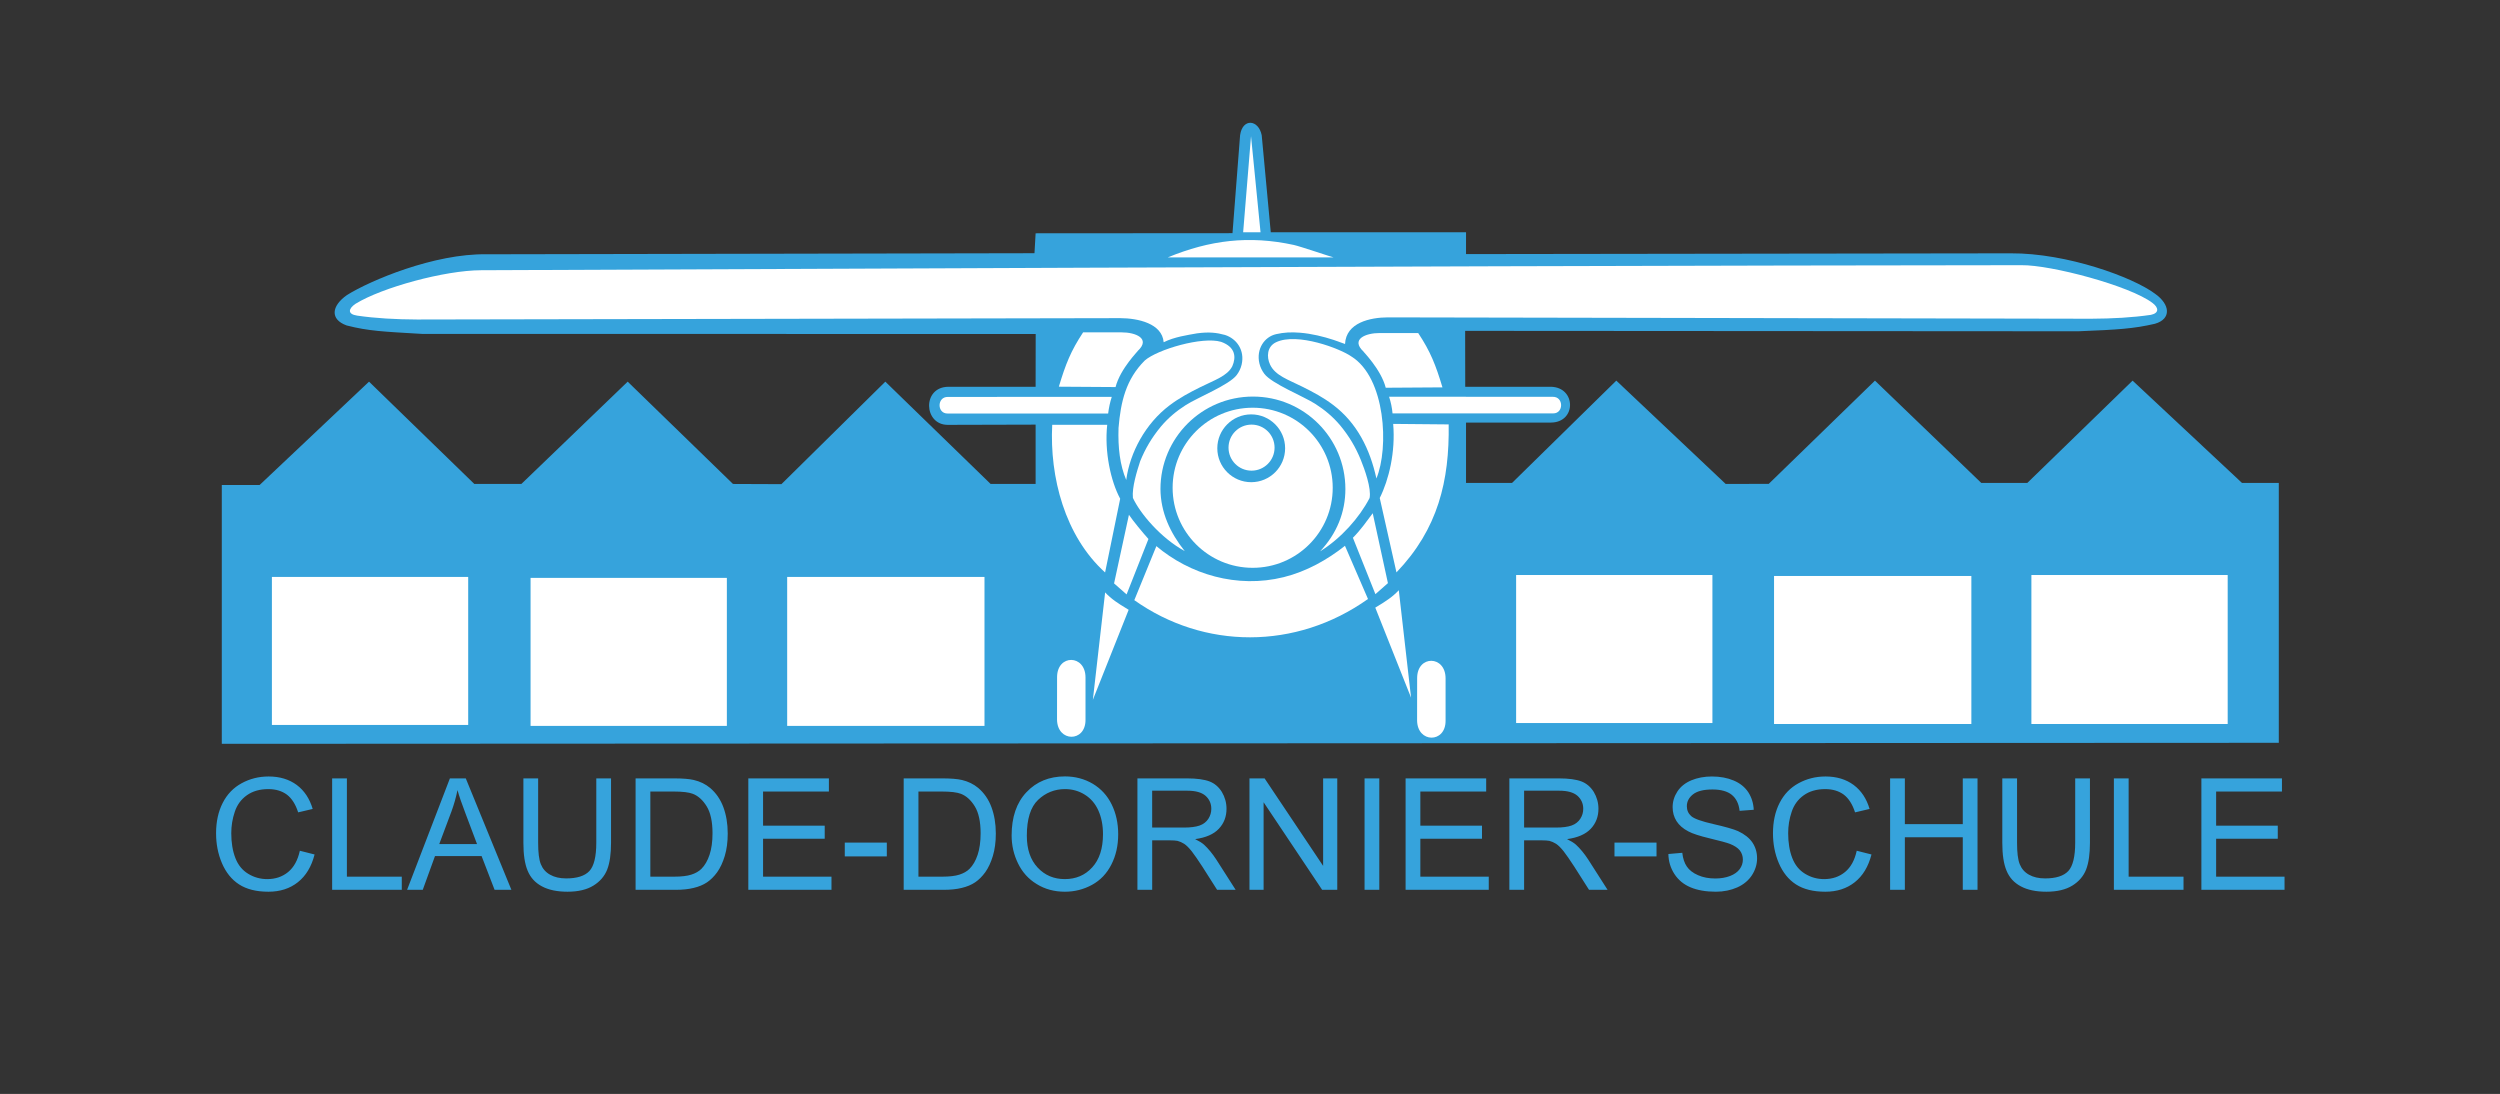 <?xml version="1.0" encoding="utf-8"?>
<!-- Generator: Adobe Illustrator 15.1.0, SVG Export Plug-In . SVG Version: 6.00 Build 0)  -->
<!DOCTYPE svg PUBLIC "-//W3C//DTD SVG 1.1//EN" "http://www.w3.org/Graphics/SVG/1.1/DTD/svg11.dtd">
<svg version="1.1" id="Ebene_1" xmlns="http://www.w3.org/2000/svg" xmlns:xlink="http://www.w3.org/1999/xlink" x="0px" y="0px"
	 width="2267.72px" height="992.307px" viewBox="0 0 2267.72 992.307" enable-background="new 0 0 2267.72 992.307"
	 xml:space="preserve">
<rect x="0" y="0" width="2267.72" height="992.307" fill="#333333" stroke="none"/>
<path fill-rule="evenodd" clip-rule="evenodd" fill="#36A3DC" d="M1329.814,230.482l494.103-0.698
	c50.972-0.261,110.728,21.636,130.709,36.528c14.13,9.908,15.106,23.016,0.148,27.365c-19.441,4.498-33.155,5.367-69.576,6.82
	l-556.187-0.372l0.084,50.71h77.691c22.992,0.453,23.352,32.354-0.001,32.479l-76.972-0.002v54.754h41.731l94.594-92.799
	l99.228,93.73l39.052-0.104l96.347-93.626l96.445,92.799h41.731l95.52-92.799l99.231,92.799h33.386v235.725l-1865.883,0.926V439.923
	h34.316l99.227-93.73l95.52,92.804h42.661l96.445-92.804l95.52,92.804l43.93,0.172l94.251-92.976l95.52,92.804h40.801v-53.828
	l-79.75,0.216c-21.851-0.056-23.28-34.25,0.455-34.537l79.295-0.013l0.07-47.868l-556.392-0.076
	c-35.387-2.069-48.773-2.582-68.656-7.683c-15.187-5.491-13.868-17.628,0.262-27.537c20.999-13.196,79.316-37.839,126.665-37.017
	l497.018-0.97l1.033-18.059l178.585-0.123l6.891-88.841c0.132-0.965,0.322-1.921,0.569-2.863c0.198-0.757,0.454-1.499,0.765-2.217
	c0.31-0.718,0.674-1.412,1.088-2.076c0.328-0.524,0.705-1.016,1.126-1.469c0.427-0.458,0.896-0.874,1.402-1.242
	c0.44-0.32,0.915-0.591,1.414-0.808c0.492-0.213,1.005-0.371,1.532-0.472c0.529-0.101,1.066-0.144,1.604-0.127
	c0.518,0.016,1.031,0.089,1.533,0.217c0.564,0.145,1.114,0.343,1.641,0.594c0.508,0.242,0.99,0.532,1.441,0.868
	c0.531,0.395,1.029,0.833,1.488,1.31c0.452,0.47,0.865,0.976,1.234,1.514c0.435,0.635,0.825,1.299,1.168,1.988
	c0.35,0.703,0.65,1.43,0.898,2.175c0.285,0.855,0.518,1.726,0.697,2.609l8.22,88.039h177.13V230.482"/>
<polyline fill-rule="evenodd" clip-rule="evenodd" fill="#FFFFFF" points="246.64,657.588 424.695,657.588 424.695,523.326 
	246.64,523.326 246.64,657.588 "/>
<polyline fill-rule="evenodd" clip-rule="evenodd" fill="#FFFFFF" points="481.266,658.454 659.322,658.454 659.322,524.192 
	481.266,524.192 481.266,658.454 "/>
<polyline fill-rule="evenodd" clip-rule="evenodd" fill="#FFFFFF" points="714.036,658.454 893.022,658.454 893.022,523.326 
	714.036,523.326 714.036,658.454 "/>
<polyline fill-rule="evenodd" clip-rule="evenodd" fill="#FFFFFF" points="1375.254,655.858 1553.31,655.858 1553.31,521.591 
	1375.254,521.591 1375.254,655.858 "/>
<polyline fill-rule="evenodd" clip-rule="evenodd" fill="#FFFFFF" points="1609.214,656.723 1788.2,656.723 1788.2,522.46 
	1609.214,522.46 1609.214,656.723 "/>
<polyline fill-rule="evenodd" clip-rule="evenodd" fill="#FFFFFF" points="1842.654,656.723 2020.71,656.723 2020.71,521.591 
	1842.654,521.591 1842.654,656.723 "/>
<path fill-rule="evenodd" clip-rule="evenodd" fill="#FFFFFF" d="M960.464,350.761c6.151-20.398,10.771-32.273,22.001-49.277
	l34.874-0.002c12.559-0.082,26.789,5.553,14.741,16.806c0.801-0.411-15.87,15.982-20.161,32.813L960.464,350.761"/>
<path fill-rule="evenodd" clip-rule="evenodd" fill="#FFFFFF" d="M1024.045,466.957c3.796,5.656,12.473,16.142,17.694,21.958
	l-19.825,50.271l-11.356-9.981L1024.045,466.957"/>
<path fill-rule="evenodd" clip-rule="evenodd" fill="#FFFFFF" d="M1219.998,495.086l20.893,48.256
	c-65.487,46.523-148.889,45.814-211.971,1.051l20.016-49.018c30.31,25.569,73.099,38.644,115.499,28.147
	C1184.984,518.436,1204.127,507.736,1219.998,495.086"/>
<path fill-rule="evenodd" clip-rule="evenodd" fill="#FFFFFF" d="M1209.722,233.507h-150.516
	c38.182-15.726,73.721-20.132,114.356-11.326C1179.178,223.398,1208.863,233.445,1209.722,233.507"/>
<polyline fill-rule="evenodd" clip-rule="evenodd" fill="#FFFFFF" points="1134.79,123.567 1143.413,210.702 1127.644,210.702 
	1134.79,123.567 "/>
<path fill-rule="evenodd" clip-rule="evenodd" fill="#FFFFFF" d="M991.324,634.811l11.127-97.442c0.65,0.698,1.32,1.378,2.008,2.04
	c0.758,0.729,1.535,1.44,2.329,2.131c0.769,0.669,1.555,1.319,2.355,1.949c0.826,0.65,1.668,1.28,2.524,1.89
	c1.581,1.125,3.188,2.211,4.822,3.258c2.406,1.542,4.836,3.046,7.292,4.509L991.324,634.811"/>
<path fill-rule="evenodd" clip-rule="evenodd" fill="#FFFFFF" d="M1220.069,312.03c0.882-19.375,22.868-24.094,38.884-24.146
	l637.775,1.236c19.449-0.093,37.648-1.085,54.308-3.514c7.593-1.598,7.21-6.478,1.486-10.782
	c-20.22-15.504-92.149-34.641-118.896-34.275c-286.016,0.35-514.688,0.738-1397.329,4.576c-32.865,0.119-89.542,15.559-113.731,30.4
	c-6.681,4.479-7.585,9.47,1.486,10.782c16.659,2.429,34.858,3.421,54.307,3.514l637.776-1.237
	c16.016,0.052,38.002,4.771,39.417,21.848c9.908-4.897,21.485-6.464,30.195-8.048c10.862-1.474,17.961-0.642,25.449,1.445
	c10.583,3.379,18.088,13.914,15.08,26.9c-0.82,3.539-2.441,6.732-4.454,9.433c-6.636,8.903-35.5,20.45-46.145,27.234
	c-8.418,5.366-16.032,11.636-22.824,19.749c-8.229,10.003-13.984,19.829-18.589,31.154c-2.95,8.972-7.602,23.958-6.613,33.342
	c6.343,13.822,25.061,36.261,47.003,48.258c-13.101-16.451-21.847-35.021-22.011-56.308c0-46.319,37.549-83.869,83.869-83.869
	c46.32,0,83.87,37.55,83.87,83.869c0,21.119-7.806,40.415-22.959,56.538c18.989-11.762,35.718-30.573,44.907-48.37
	c1.77-8.809-4.54-26.207-7.942-34.576c-4.604-11.325-10.359-21.151-18.589-31.154c-6.792-8.112-14.406-14.383-22.824-19.749
	c-10.645-6.785-39.508-18.331-46.145-27.234c-2.013-2.701-3.634-5.894-4.454-9.433c-3.008-12.986,4.497-24.101,15.177-26.514
	c7.102-1.604,13.525-1.954,21.676-1.299c10.548,0.848,21.206,3.494,30.66,6.587C1213.31,309.524,1216.704,310.738,1220.069,312.03"
	/>
<path fill-rule="evenodd" clip-rule="evenodd" fill="#FFFFFF" d="M1311.267,653.803l0.001-38.478
	c-0.029-20.977-25.676-21.341-25.791-0.38l-0.045,38.501C1285.623,674.201,1311.354,674.371,1311.267,653.803"/>
<path fill-rule="evenodd" clip-rule="evenodd" fill="#FFFFFF" d="M1279.959,632.844l-11.127-97.445
	c-0.65,0.698-1.32,1.379-2.008,2.041c-0.759,0.729-1.535,1.44-2.329,2.13c-0.769,0.669-1.555,1.319-2.355,1.95
	c-0.826,0.65-1.668,1.28-2.524,1.889c-1.581,1.125-3.188,2.211-4.822,3.259c-2.405,1.542-4.836,3.046-7.291,4.509L1279.959,632.844"
	/>
<path fill-rule="evenodd" clip-rule="evenodd" fill="#FFFFFF" d="M1245.188,465.541c-5.973,7.862-10.692,14.95-17.985,22.252
	l20.41,51.154l11.361-9.985L1245.188,465.541"/>
<path fill-rule="evenodd" clip-rule="evenodd" fill="#FFFFFF" d="M1016.107,452.385c-8.586-15.885-14.39-42.701-11.771-67.045
	l-49.887,0.002c-2.438,47.404,11.474,100.937,47.961,133.933L1016.107,452.385"/>
<path fill-rule="evenodd" clip-rule="evenodd" fill="#FFFFFF" d="M1263.147,374.982c-0.44-5.04-1.483-10.079-3.129-15.119
	l148.5,0.086c9.957-0.227,10.035,15.083,0.373,15.046L1263.147,374.982"/>
<path fill-rule="evenodd" clip-rule="evenodd" fill="#FFFFFF" d="M1225.824,323.354c-9.871-7.027-49.172-22.104-68.378-12.887
	c-8.147,3.91-8.705,13.172-5.37,20.271c4.68,9.96,16.525,13.656,29.217,20.004c10.166,5.084,18.792,9.622,28.004,16.577
	c21.64,16.336,33.436,40.137,39.225,66.705C1260.068,406.228,1256.883,342.663,1225.824,323.354"/>
<path fill-rule="evenodd" clip-rule="evenodd" fill="#FFFFFF" d="M984.656,653.001l0.001-38.478
	c-0.03-20.977-25.675-21.341-25.791-0.38l-0.046,38.501C959.013,673.399,984.744,673.569,984.656,653.001"/>
<path fill-rule="evenodd" clip-rule="evenodd" fill="#FFFFFF" d="M1208.893,442.445c0,40.101-32.509,72.61-72.61,72.61
	c-40.101,0-72.61-32.509-72.61-72.61c0-40.102,32.509-72.61,72.61-72.61C1176.384,369.834,1208.893,402.343,1208.893,442.445"/>
<path fill-rule="evenodd" clip-rule="evenodd" fill="#36A3DC" d="M1165.717,406.634c0,16.986-13.77,30.755-30.755,30.755
	c-16.986,0-30.756-13.77-30.756-30.755s13.77-30.755,30.756-30.755C1151.947,375.878,1165.717,389.648,1165.717,406.634"/>
<path fill-rule="evenodd" clip-rule="evenodd" fill="#FFFFFF" d="M1156.146,406.045c0,11.535-9.352,20.886-20.887,20.886
	s-20.886-9.351-20.886-20.886s9.351-20.886,20.886-20.886S1156.146,394.51,1156.146,406.045"/>
<path fill-rule="evenodd" clip-rule="evenodd" fill="#FFFFFF" d="M1038.396,327.02c11.343-9.97,52.295-22.084,69.307-16.917
	c13.104,4.702,13.662,13.965,10.129,22.056c-4.481,8.969-16.326,12.665-29.019,19.013c-10.166,5.084-18.792,9.622-28.004,16.577
	c-21.639,16.336-35.912,42.614-39.224,67.633c-5.767-13.565-7.564-29.466-6.982-47.178
	C1016.575,364.51,1021.264,344.14,1038.396,327.02"/>
<path fill-rule="evenodd" clip-rule="evenodd" fill="#FFFFFF" d="M1251.541,451.721c8.291-16.474,14.39-41.818,12.193-67.21
	l50.348,0.461c0.729,50.916-9.506,94.797-47.372,134.227L1251.541,451.721"/>
<path fill-rule="evenodd" clip-rule="evenodd" fill="#FFFFFF" d="M1308.436,351.377c-6.152-20.398-10.771-32.273-22.001-49.277
	l-34.874-0.002c-12.559-0.082-26.789,5.553-14.74,16.806c-0.802-0.411,15.87,15.982,20.16,32.813L1308.436,351.377"/>
<path fill-rule="evenodd" clip-rule="evenodd" fill="#FFFFFF" d="M1005.197,375.08c0.611-5.158,1.704-10.195,3.28-15.111
	l-148.651,0.078c-9.957-0.227-10.035,15.083-0.373,15.046L1005.197,375.08"/>
<path fill-rule="evenodd" clip-rule="evenodd" fill="#36A3DC" d="M271.983,771.702l13.376,3.379
	c-2.827,11.032-7.86,19.375-15.169,25.167s-16.204,8.618-26.684,8.618c-10.895,0-19.789-2.206-26.615-6.619
	c-6.826-4.412-11.997-10.894-15.583-19.306S196,765.497,196,755.843c0-10.48,1.999-19.651,5.999-27.511
	c3.999-7.861,9.722-13.791,17.168-17.858c7.447-4.068,15.583-6.137,24.546-6.137c10.067,0,18.617,2.62,25.512,7.723
	c6.895,5.171,11.653,12.411,14.411,21.719l-13.17,3.104c-2.344-7.31-5.792-12.688-10.204-16.065
	c-4.482-3.311-10.067-5.033-16.824-5.033c-7.791,0-14.272,1.861-19.513,5.584c-5.24,3.724-8.895,8.757-10.963,15.031
	c-2.137,6.274-3.171,12.756-3.171,19.375c0,8.619,1.241,16.135,3.723,22.547c2.482,6.413,6.413,11.17,11.721,14.342
	c5.24,3.172,10.963,4.758,17.169,4.758c7.446,0,13.79-2.138,19.03-6.481C266.605,786.665,270.121,780.251,271.983,771.702
	L271.983,771.702z M301.287,807.142V706.061h13.376v89.152h49.782v11.929H301.287L301.287,807.142z M369.272,807.142l38.819-101.081
	h14.411l41.371,101.081h-15.238l-11.791-30.614h-42.267l-11.101,30.614H369.272L369.272,807.142z M398.438,765.634h34.268
	l-10.549-27.994c-3.241-8.48-5.654-15.444-7.171-20.961c-1.31,6.481-3.103,12.963-5.447,19.307L398.438,765.634L398.438,765.634z
	 M540.889,706.061h13.376v58.401c0,10.204-1.172,18.271-3.447,24.201c-2.345,5.999-6.481,10.895-12.48,14.617
	c-5.999,3.724-13.859,5.585-23.581,5.585c-9.515,0-17.237-1.654-23.236-4.896c-6.067-3.24-10.342-7.929-12.894-14.135
	c-2.62-6.205-3.861-14.617-3.861-25.373v-58.401h13.376v58.332c0,8.826,0.758,15.307,2.414,19.444
	c1.655,4.137,4.413,7.377,8.412,9.584c4,2.275,8.826,3.378,14.618,3.378c9.791,0,16.824-2.206,21.03-6.688
	c4.137-4.413,6.274-13.032,6.274-25.719V706.061L540.889,706.061z M576.537,807.142V706.061h34.82c7.86,0,13.859,0.482,17.996,1.448
	c5.792,1.379,10.688,3.792,14.824,7.239c5.309,4.551,9.309,10.273,11.929,17.307s3.999,15.031,3.999,23.995
	c0,7.723-0.896,14.479-2.689,20.409c-1.792,5.93-4.137,10.895-6.895,14.755c-2.827,3.861-5.93,6.964-9.24,9.171
	c-3.31,2.206-7.377,3.93-12.066,5.033c-4.689,1.172-10.136,1.724-16.204,1.724H576.537L576.537,807.142z M589.913,795.213h21.581
	c6.619,0,11.859-0.62,15.652-1.861s6.826-2.965,9.102-5.24c3.171-3.172,5.585-7.378,7.377-12.756
	c1.793-5.378,2.689-11.859,2.689-19.513c0-10.55-1.793-18.686-5.24-24.34c-3.448-5.653-7.654-9.515-12.618-11.445
	c-3.585-1.379-9.377-2.068-17.307-2.068h-21.236V795.213L589.913,795.213z M678.79,807.142V706.061h73.087v11.929h-59.711v30.958
	h55.919v11.859h-55.919v34.406h62.056v11.929H678.79L678.79,807.142z M766.288,776.804v-12.48h38.129v12.48H766.288L766.288,776.804
	z M819.725,807.142V706.061h34.819c7.86,0,13.859,0.482,17.996,1.448c5.792,1.379,10.688,3.792,14.824,7.239
	c5.31,4.551,9.309,10.273,11.929,17.307s3.999,15.031,3.999,23.995c0,7.723-0.896,14.479-2.689,20.409s-4.137,10.895-6.895,14.755
	c-2.827,3.861-5.93,6.964-9.239,9.171c-3.31,2.206-7.378,3.93-12.066,5.033c-4.688,1.172-10.136,1.724-16.203,1.724H819.725
	L819.725,807.142z M833.101,795.213h21.582c6.619,0,11.859-0.62,15.652-1.861c3.792-1.241,6.826-2.965,9.102-5.24
	c3.171-3.172,5.585-7.378,7.377-12.756s2.689-11.859,2.689-19.513c0-10.55-1.792-18.686-5.24-24.34
	c-3.447-5.653-7.653-9.515-12.618-11.445c-3.585-1.379-9.377-2.068-17.307-2.068h-21.237V795.213L833.101,795.213z M917.634,757.912
	c0-16.755,4.482-29.855,13.514-39.37c8.963-9.516,20.616-14.273,34.889-14.273c9.308,0,17.72,2.275,25.235,6.688
	c7.447,4.481,13.17,10.688,17.1,18.686c3.931,7.998,5.93,17.03,5.93,27.098c0,10.273-2.069,19.444-6.206,27.511
	c-4.137,8.137-9.998,14.273-17.583,18.41s-15.79,6.205-24.546,6.205c-9.515,0-18.065-2.275-25.512-6.895
	c-7.515-4.551-13.169-10.825-17.03-18.823C919.564,775.218,917.634,766.806,917.634,757.912L917.634,757.912z M931.424,758.119
	c0,12.204,3.241,21.788,9.791,28.821s14.755,10.48,24.684,10.48c10.067,0,18.341-3.517,24.822-10.618
	c6.481-7.033,9.791-17.1,9.791-30.132c0-8.205-1.448-15.376-4.206-21.512c-2.758-6.137-6.826-10.895-12.204-14.273
	c-5.378-3.379-11.377-5.102-17.996-5.102c-9.515,0-17.651,3.309-24.478,9.79S931.424,742.95,931.424,758.119L931.424,758.119z
	 M1031.747,807.142V706.061h44.818c8.963,0,15.858,0.965,20.547,2.758s8.412,5.033,11.239,9.584
	c2.758,4.62,4.206,9.723,4.206,15.238c0,7.171-2.345,13.238-6.964,18.134c-4.688,4.965-11.859,8.067-21.512,9.378
	c3.516,1.724,6.205,3.378,8.067,5.033c3.861,3.585,7.584,8.066,11.101,13.445l17.582,27.511h-16.824l-13.376-21.029
	c-3.93-6.068-7.171-10.688-9.653-13.929c-2.551-3.171-4.827-5.446-6.826-6.757c-2-1.241-3.999-2.138-6.067-2.688
	c-1.517-0.276-4-0.483-7.447-0.483h-15.514v44.887H1031.747L1031.747,807.142z M1045.123,750.672h28.752
	c6.068,0,10.895-0.621,14.342-1.862s6.067-3.31,7.86-6.067s2.689-5.792,2.689-9.102c0-4.758-1.792-8.688-5.24-11.79
	c-3.448-3.034-8.964-4.62-16.411-4.62h-31.993V750.672L1045.123,750.672z M1133.379,807.142V706.061h13.721l53.092,79.362v-79.362
	h12.824v101.081h-13.721l-53.092-79.431v79.431H1133.379L1133.379,807.142z M1237.77,807.142V706.061h13.377v101.081H1237.77
	L1237.77,807.142z M1275.004,807.142V706.061h73.087v11.929h-59.711v30.958h55.919v11.859h-55.919v34.406h62.056v11.929H1275.004
	L1275.004,807.142z M1369.121,807.142V706.061h44.817c8.964,0,15.858,0.965,20.547,2.758s8.412,5.033,11.239,9.584
	c2.758,4.62,4.205,9.723,4.205,15.238c0,7.171-2.344,13.238-6.963,18.134c-4.689,4.965-11.859,8.067-21.514,9.378
	c3.518,1.724,6.206,3.378,8.067,5.033c3.861,3.585,7.585,8.066,11.102,13.445l17.582,27.511h-16.823l-13.377-21.029
	c-3.93-6.068-7.171-10.688-9.652-13.929c-2.552-3.171-4.827-5.446-6.826-6.757c-2-1.241-4-2.138-6.068-2.688
	c-1.517-0.276-3.999-0.483-7.446-0.483h-15.514v44.887H1369.121L1369.121,807.142z M1382.497,750.672h28.752
	c6.067,0,10.894-0.621,14.342-1.862c3.447-1.241,6.067-3.31,7.86-6.067s2.689-5.792,2.689-9.102c0-4.758-1.793-8.688-5.24-11.79
	c-3.448-3.034-8.964-4.62-16.41-4.62h-31.993V750.672L1382.497,750.672z M1464.479,776.804v-12.48h38.13v12.48H1464.479
	L1464.479,776.804z M1513.364,774.667l12.618-1.104c0.552,5.103,1.931,9.24,4.137,12.48c2.207,3.24,5.585,5.86,10.205,7.86
	c4.551,2,9.722,2.965,15.514,2.965c5.103,0,9.584-0.759,13.515-2.275c3.86-1.517,6.757-3.585,8.688-6.205s2.896-5.517,2.896-8.688
	s-0.965-5.93-2.758-8.273c-1.861-2.345-4.896-4.344-9.102-5.999c-2.758-1.034-8.757-2.688-17.996-4.896
	c-9.308-2.206-15.789-4.344-19.513-6.344c-4.827-2.481-8.48-5.653-10.825-9.377c-2.344-3.723-3.517-7.929-3.517-12.618
	c0-5.102,1.448-9.859,4.344-14.272c2.896-4.412,7.103-7.791,12.687-10.136c5.517-2.275,11.723-3.447,18.549-3.447
	c7.446,0,14.065,1.241,19.788,3.654s10.136,5.93,13.238,10.618c3.034,4.688,4.688,9.998,4.965,15.928l-12.825,0.965
	c-0.689-6.343-3.033-11.17-7.033-14.479c-3.998-3.24-9.859-4.896-17.582-4.896c-8.136,0-13.996,1.518-17.72,4.482
	s-5.517,6.55-5.517,10.688c0,3.654,1.311,6.619,3.931,8.963c2.551,2.345,9.239,4.758,20.134,7.24
	c10.894,2.482,18.34,4.619,22.408,6.412c5.861,2.758,10.205,6.205,13.031,10.343c2.759,4.137,4.207,8.964,4.207,14.342
	s-1.586,10.48-4.62,15.237c-3.103,4.758-7.516,8.481-13.308,11.102c-5.792,2.551-12.273,3.93-19.443,3.93
	c-9.171,0-16.824-1.379-23.029-3.999c-6.206-2.62-11.033-6.619-14.549-11.997C1515.364,787.492,1513.502,781.424,1513.364,774.667
	L1513.364,774.667z M1684.224,771.702l13.376,3.379c-2.826,11.032-7.86,19.375-15.169,25.167s-16.203,8.618-26.684,8.618
	c-10.895,0-19.789-2.206-26.615-6.619c-6.826-4.412-11.997-10.894-15.583-19.306c-3.585-8.412-5.309-17.444-5.309-27.098
	c0-10.48,2-19.651,5.998-27.511c4-7.861,9.723-13.791,17.169-17.858c7.446-4.068,15.583-6.137,24.546-6.137
	c10.067,0,18.617,2.62,25.512,7.723c6.896,5.171,11.653,12.411,14.411,21.719l-13.169,3.104c-2.345-7.31-5.793-12.688-10.205-16.065
	c-4.482-3.311-10.066-5.033-16.824-5.033c-7.791,0-14.272,1.861-19.513,5.584c-5.24,3.724-8.895,8.757-10.963,15.031
	c-2.138,6.274-3.172,12.756-3.172,19.375c0,8.619,1.241,16.135,3.724,22.547c2.481,6.413,6.412,11.17,11.721,14.342
	c5.24,3.172,10.964,4.758,17.169,4.758c7.446,0,13.79-2.138,19.03-6.481C1678.846,786.665,1682.361,780.251,1684.224,771.702
	L1684.224,771.702z M1714.492,807.142V706.061h13.377v41.508h52.54v-41.508h13.376v101.081h-13.376v-47.645h-52.54v47.645H1714.492
	L1714.492,807.142z M1882.387,706.061h13.376v58.401c0,10.204-1.172,18.271-3.447,24.201c-2.345,5.999-6.481,10.895-12.479,14.617
	c-5.999,3.724-13.859,5.585-23.582,5.585c-9.515,0-17.237-1.654-23.236-4.896c-6.067-3.24-10.342-7.929-12.893-14.135
	c-2.621-6.205-3.861-14.617-3.861-25.373v-58.401h13.376v58.332c0,8.826,0.759,15.307,2.413,19.444
	c1.654,4.137,4.413,7.377,8.412,9.584c3.999,2.275,8.826,3.378,14.617,3.378c9.791,0,16.824-2.206,21.03-6.688
	c4.137-4.413,6.274-13.032,6.274-25.719V706.061L1882.387,706.061z M1917.482,807.142V706.061h13.376v89.152h49.782v11.929H1917.482
	L1917.482,807.142z M1996.844,807.142V706.061h73.088v11.929h-59.711v30.958h55.918v11.859h-55.918v34.406h62.055v11.929H1996.844
	L1996.844,807.142z"/>
</svg>
